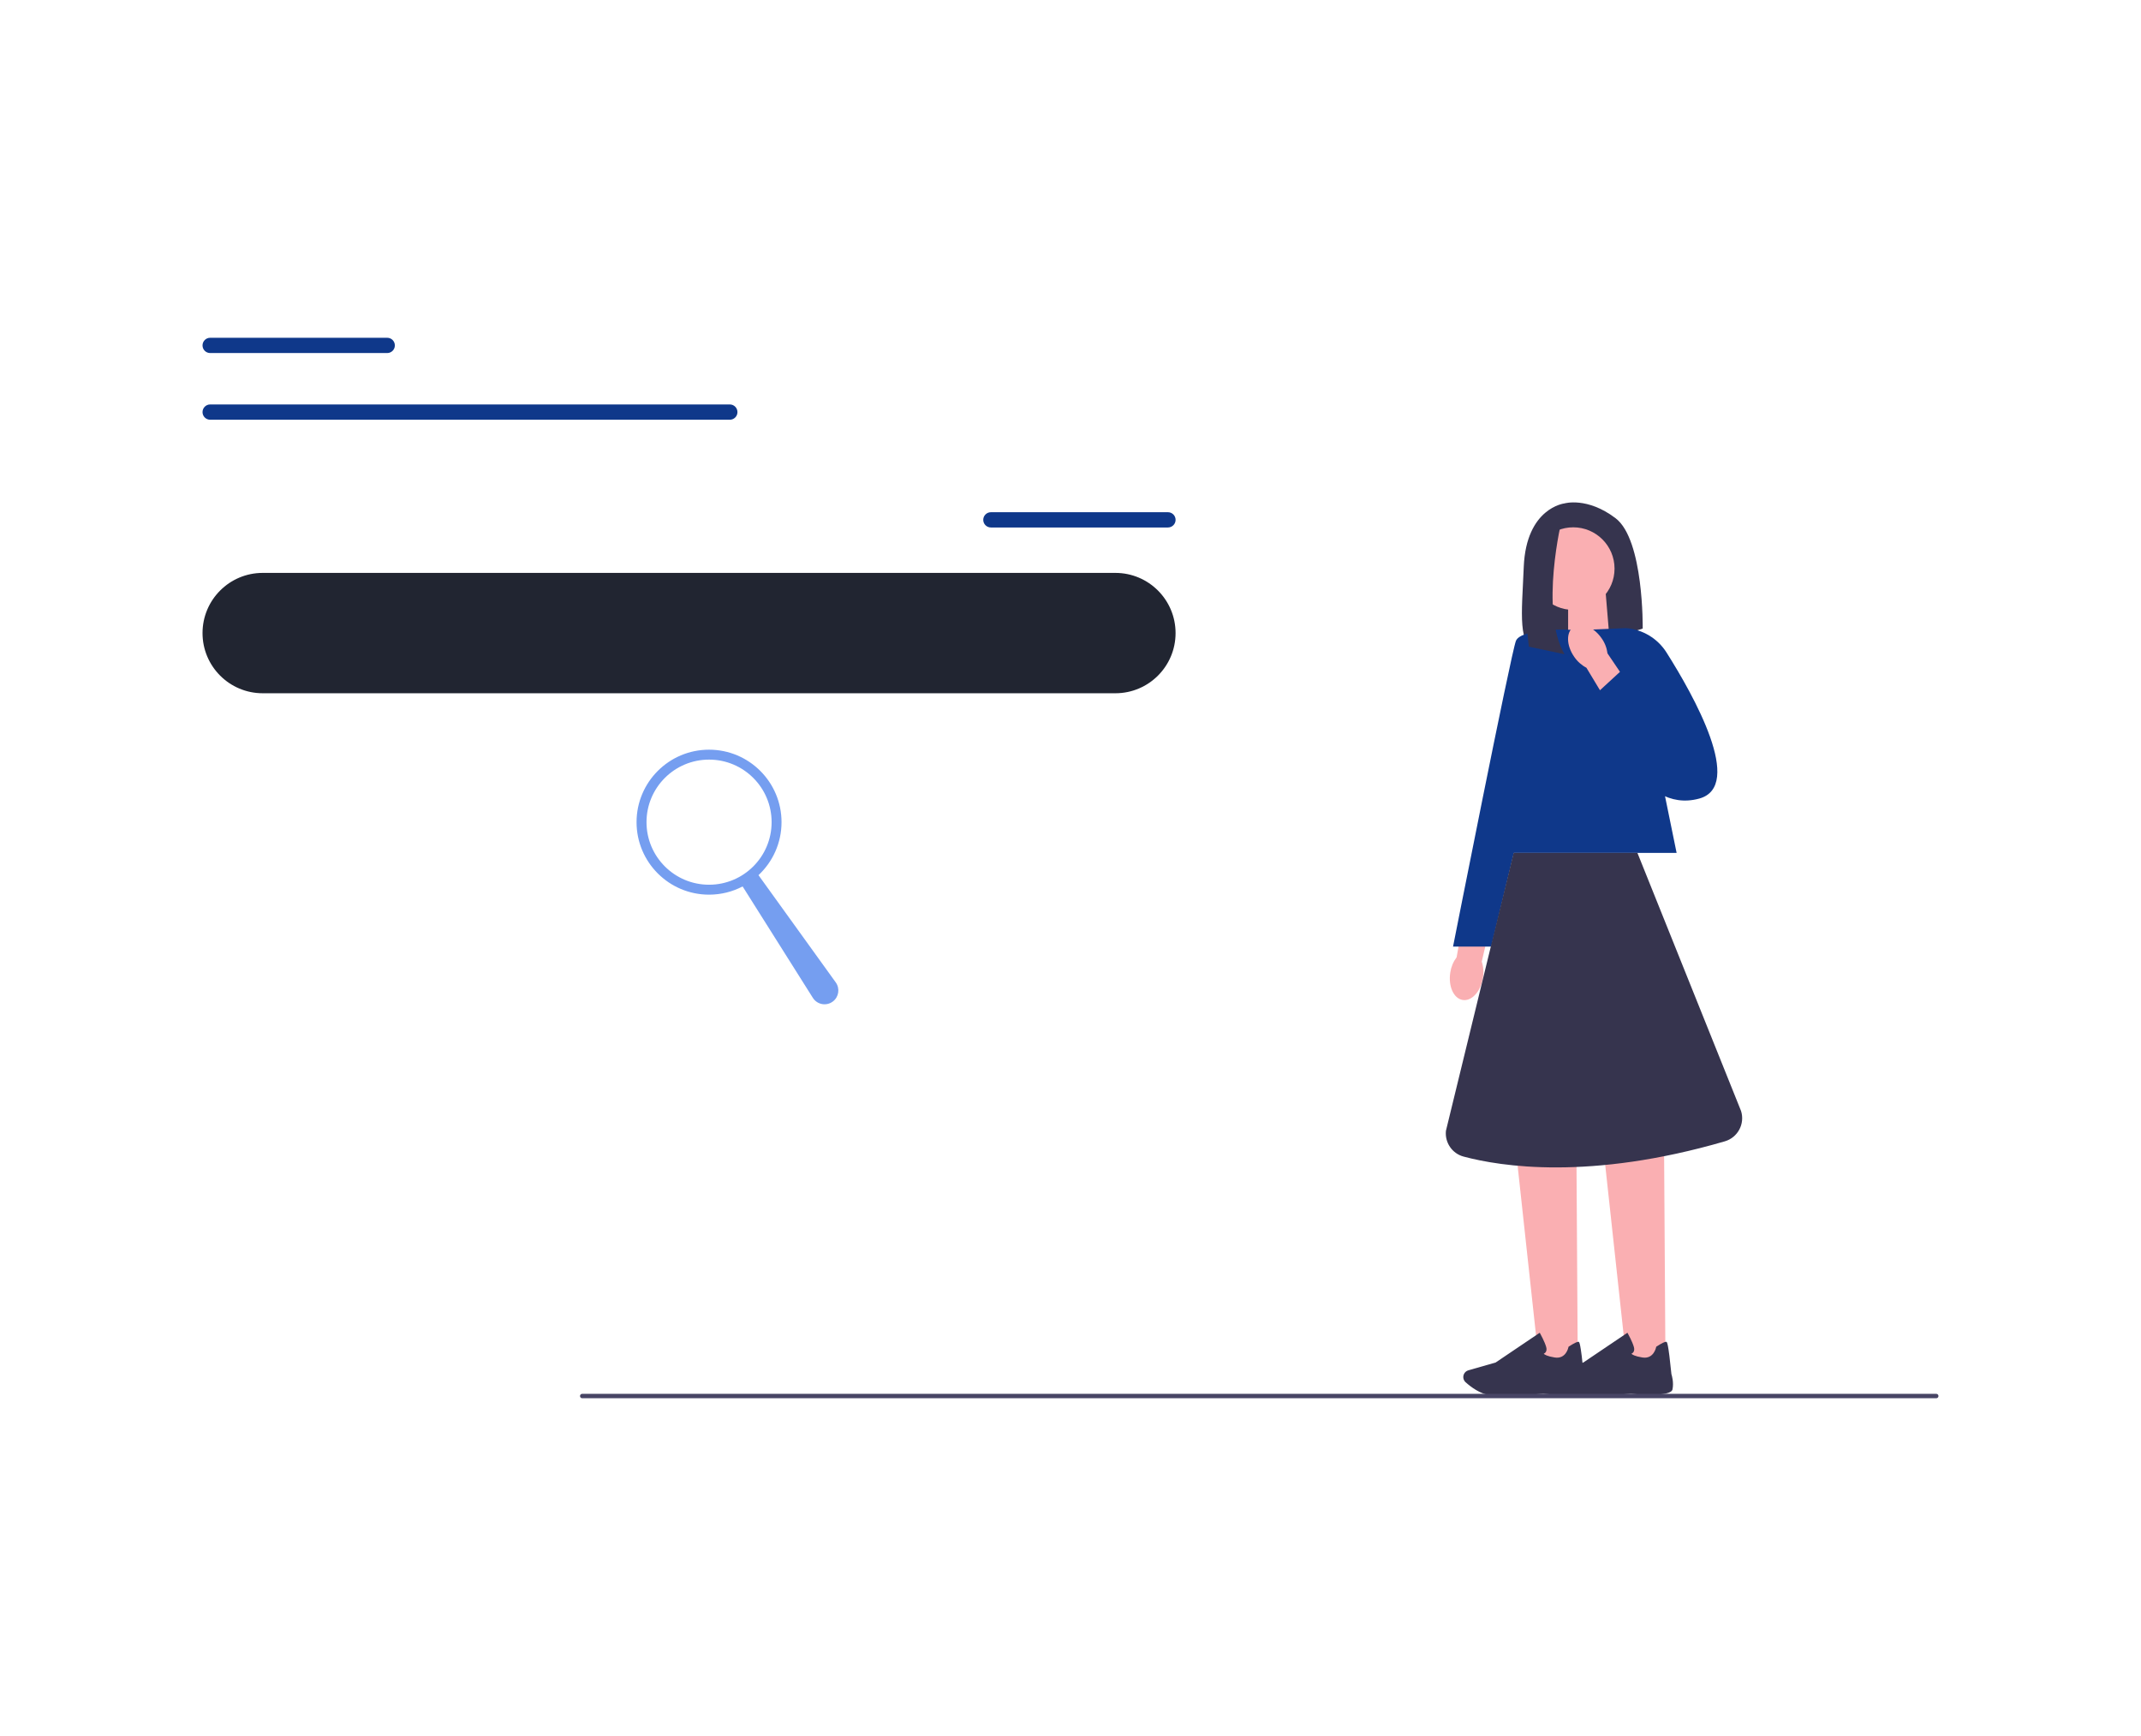 <svg width="296" height="240" viewBox="0 0 296 240" fill="none" xmlns="http://www.w3.org/2000/svg">
<g clip-path="url(#clip0_226_2221)">
<path d="M216.287 69.596C216.287 69.596 211.005 70.192 210.663 78.373C210.378 85.19 209.798 88.989 212.573 90.411C213.564 90.92 214.729 90.963 215.789 90.617L227.109 86.895C227.109 86.895 227.279 74.625 223.359 71.642C219.439 68.659 216.287 69.596 216.287 69.596Z" fill="#36344E"/>
<path d="M222.527 88.399L216.798 90.283V82.036H221.996L222.527 88.399Z" fill="#FAAFB2"/>
<path d="M205.013 135.214C204.703 137.103 203.443 138.459 202.2 138.24C200.955 138.022 200.201 136.313 200.511 134.423C200.624 133.666 200.924 132.95 201.384 132.337L202.803 124.348L206.667 125.157L204.857 132.945C205.096 133.682 205.149 134.459 205.013 135.214Z" fill="#FAAFB2"/>
<path d="M218.13 188.331H212.765L209.652 159.659H217.948L218.13 188.331Z" fill="#FAAFB2"/>
<path d="M207.539 192.938C206.975 192.938 206.471 192.926 206.094 192.89C204.669 192.759 203.309 191.706 202.626 191.093C202.321 190.818 202.221 190.377 202.38 189.997C202.495 189.725 202.724 189.522 203.009 189.44L206.774 188.364L212.873 184.249L212.943 184.373C212.968 184.419 213.566 185.497 213.767 186.226C213.844 186.503 213.823 186.734 213.707 186.914C213.628 187.037 213.515 187.109 213.425 187.15C213.536 187.266 213.882 187.499 214.947 187.669C216.505 187.915 216.829 186.303 216.844 186.236L216.855 186.182L216.901 186.152C217.64 185.674 218.097 185.459 218.253 185.505C218.351 185.533 218.515 185.584 218.957 189.974C219 190.112 219.311 191.121 219.101 192.089C218.872 193.141 214.28 192.779 213.361 192.695C213.335 192.697 209.898 192.941 207.542 192.941H207.539V192.938Z" fill="#36344E"/>
<path d="M230.254 188.331H224.886L221.775 159.659H230.069L230.254 188.331Z" fill="#FAAFB2"/>
<path d="M219.663 192.938C219.098 192.938 218.595 192.926 218.218 192.89C216.793 192.759 215.432 191.706 214.75 191.093C214.444 190.818 214.344 190.377 214.503 189.997C214.619 189.725 214.847 189.522 215.132 189.44L218.898 188.364L224.997 184.249L225.066 184.373C225.092 184.419 225.69 185.497 225.89 186.226C225.967 186.503 225.946 186.734 225.831 186.914C225.751 187.037 225.638 187.109 225.549 187.15C225.659 187.266 226.006 187.499 227.071 187.669C228.629 187.915 228.952 186.303 228.968 186.236L228.978 186.182L229.024 186.152C229.766 185.674 230.22 185.459 230.377 185.505C230.474 185.533 230.639 185.584 231.08 189.974C231.124 190.112 231.435 191.121 231.224 192.089C230.996 193.141 226.403 192.779 225.484 192.695C225.459 192.697 222.022 192.941 219.665 192.941H219.663V192.938Z" fill="#36344E"/>
<path d="M231.796 117.908H205.724L215.096 87.064H225.492L231.796 117.908Z" fill="#0F388A"/>
<path d="M216.736 87.067C216.736 87.067 210.26 86.897 209.58 88.602C208.9 90.306 200.888 130.866 200.888 130.866H206.171L216.736 87.069V87.067Z" fill="#0F388A"/>
<path d="M217.507 84.317C220.659 84.317 223.215 81.762 223.215 78.609C223.215 75.456 220.659 72.9 217.507 72.9C214.354 72.9 211.798 75.456 211.798 78.609C211.798 81.762 214.354 84.317 217.507 84.317Z" fill="#FAAFB2"/>
<path d="M215.946 71.727C215.946 71.727 212.804 84.484 216.298 90.447L211.377 89.403C211.377 89.403 209.47 75.441 213.305 72.903L215.946 71.727Z" fill="#36344E"/>
<path d="M226.378 117.908H209.267L199.905 156.332C199.733 157.954 200.763 159.469 202.339 159.892C207.475 161.268 219.801 163.216 238.455 157.787C240.249 157.266 241.268 155.372 240.706 153.588L226.378 117.908Z" fill="#36344E"/>
<path d="M219.46 87.064L224.781 86.831C227.086 87.005 229.171 88.258 230.405 90.211C234.166 96.156 241.202 108.685 234.92 110.402C226.64 112.664 222.628 100.073 222.628 100.073L219.46 87.064Z" fill="#0F388A"/>
<path d="M217.635 90.796C216.541 89.225 216.503 87.375 217.545 86.664C218.59 85.953 220.322 86.653 221.416 88.224C221.863 88.846 222.145 89.569 222.242 90.329L226.788 97.049L223.454 99.162L219.326 92.313C218.641 91.951 218.061 91.43 217.635 90.796Z" fill="#FAAFB2"/>
<path d="M220.325 96.231L224.08 92.775L231.506 99.688L224.601 104.409L220.325 96.231Z" fill="#0F388A"/>
<path d="M36.319 79.202H154.207C158.802 79.202 162.526 82.926 162.526 87.521C162.526 92.116 158.802 95.84 154.207 95.84H36.319C31.725 95.84 28 92.116 28 87.521C28 82.926 31.725 79.202 36.319 79.202Z" fill="#212531"/>
<path d="M80.188 192.998C80.188 193.167 80.324 193.303 80.493 193.303H267.695C267.864 193.303 268 193.167 268 192.998C268 192.828 267.864 192.692 267.695 192.692H80.493C80.324 192.692 80.188 192.828 80.188 192.998Z" fill="#484565"/>
<path d="M136.996 70.813H161.471C162.056 70.813 162.529 71.285 162.529 71.868C162.529 72.451 162.056 72.923 161.471 72.923H136.996C136.41 72.923 135.938 72.451 135.938 71.868C135.938 71.285 136.41 70.813 136.996 70.813Z" fill="#0F388A"/>
<path d="M29.058 46.697H53.533C54.118 46.697 54.59 47.169 54.59 47.752C54.59 48.335 54.118 48.807 53.533 48.807H29.058C28.472 48.81 28 48.337 28 47.752C28 47.169 28.472 46.697 29.058 46.697Z" fill="#0F388A"/>
<path d="M29.058 55.915H100.897C101.483 55.915 101.955 56.387 101.955 56.972C101.955 57.555 101.483 58.027 100.897 58.027H29.058C28.472 58.027 28 57.555 28 56.972C28 56.39 28.472 55.915 29.058 55.915Z" fill="#0F388A"/>
<path d="M88.006 113.662C88.006 119.197 92.493 123.684 98.028 123.684C99.704 123.684 101.282 123.273 102.669 122.546L112.379 137.948C112.975 138.89 114.245 139.126 115.139 138.459C115.973 137.835 116.152 136.659 115.544 135.812L104.863 120.988C106.822 119.158 108.049 116.553 108.049 113.662C108.049 108.128 103.562 103.641 98.028 103.641C92.493 103.641 88.006 108.128 88.006 113.662ZM89.382 113.662C89.382 108.888 93.253 105.014 98.03 105.014C102.807 105.014 106.678 108.885 106.678 113.662C106.678 118.437 102.807 122.31 98.03 122.31C93.256 122.31 89.382 118.439 89.382 113.662Z" fill="#759EF0"/>
</g>
<defs>
<clipPath id="clip0_226_2221">
<rect width="240" height="146.606" fill="white" transform="translate(28 46.697)"/>
</clipPath>
</defs>
</svg>
